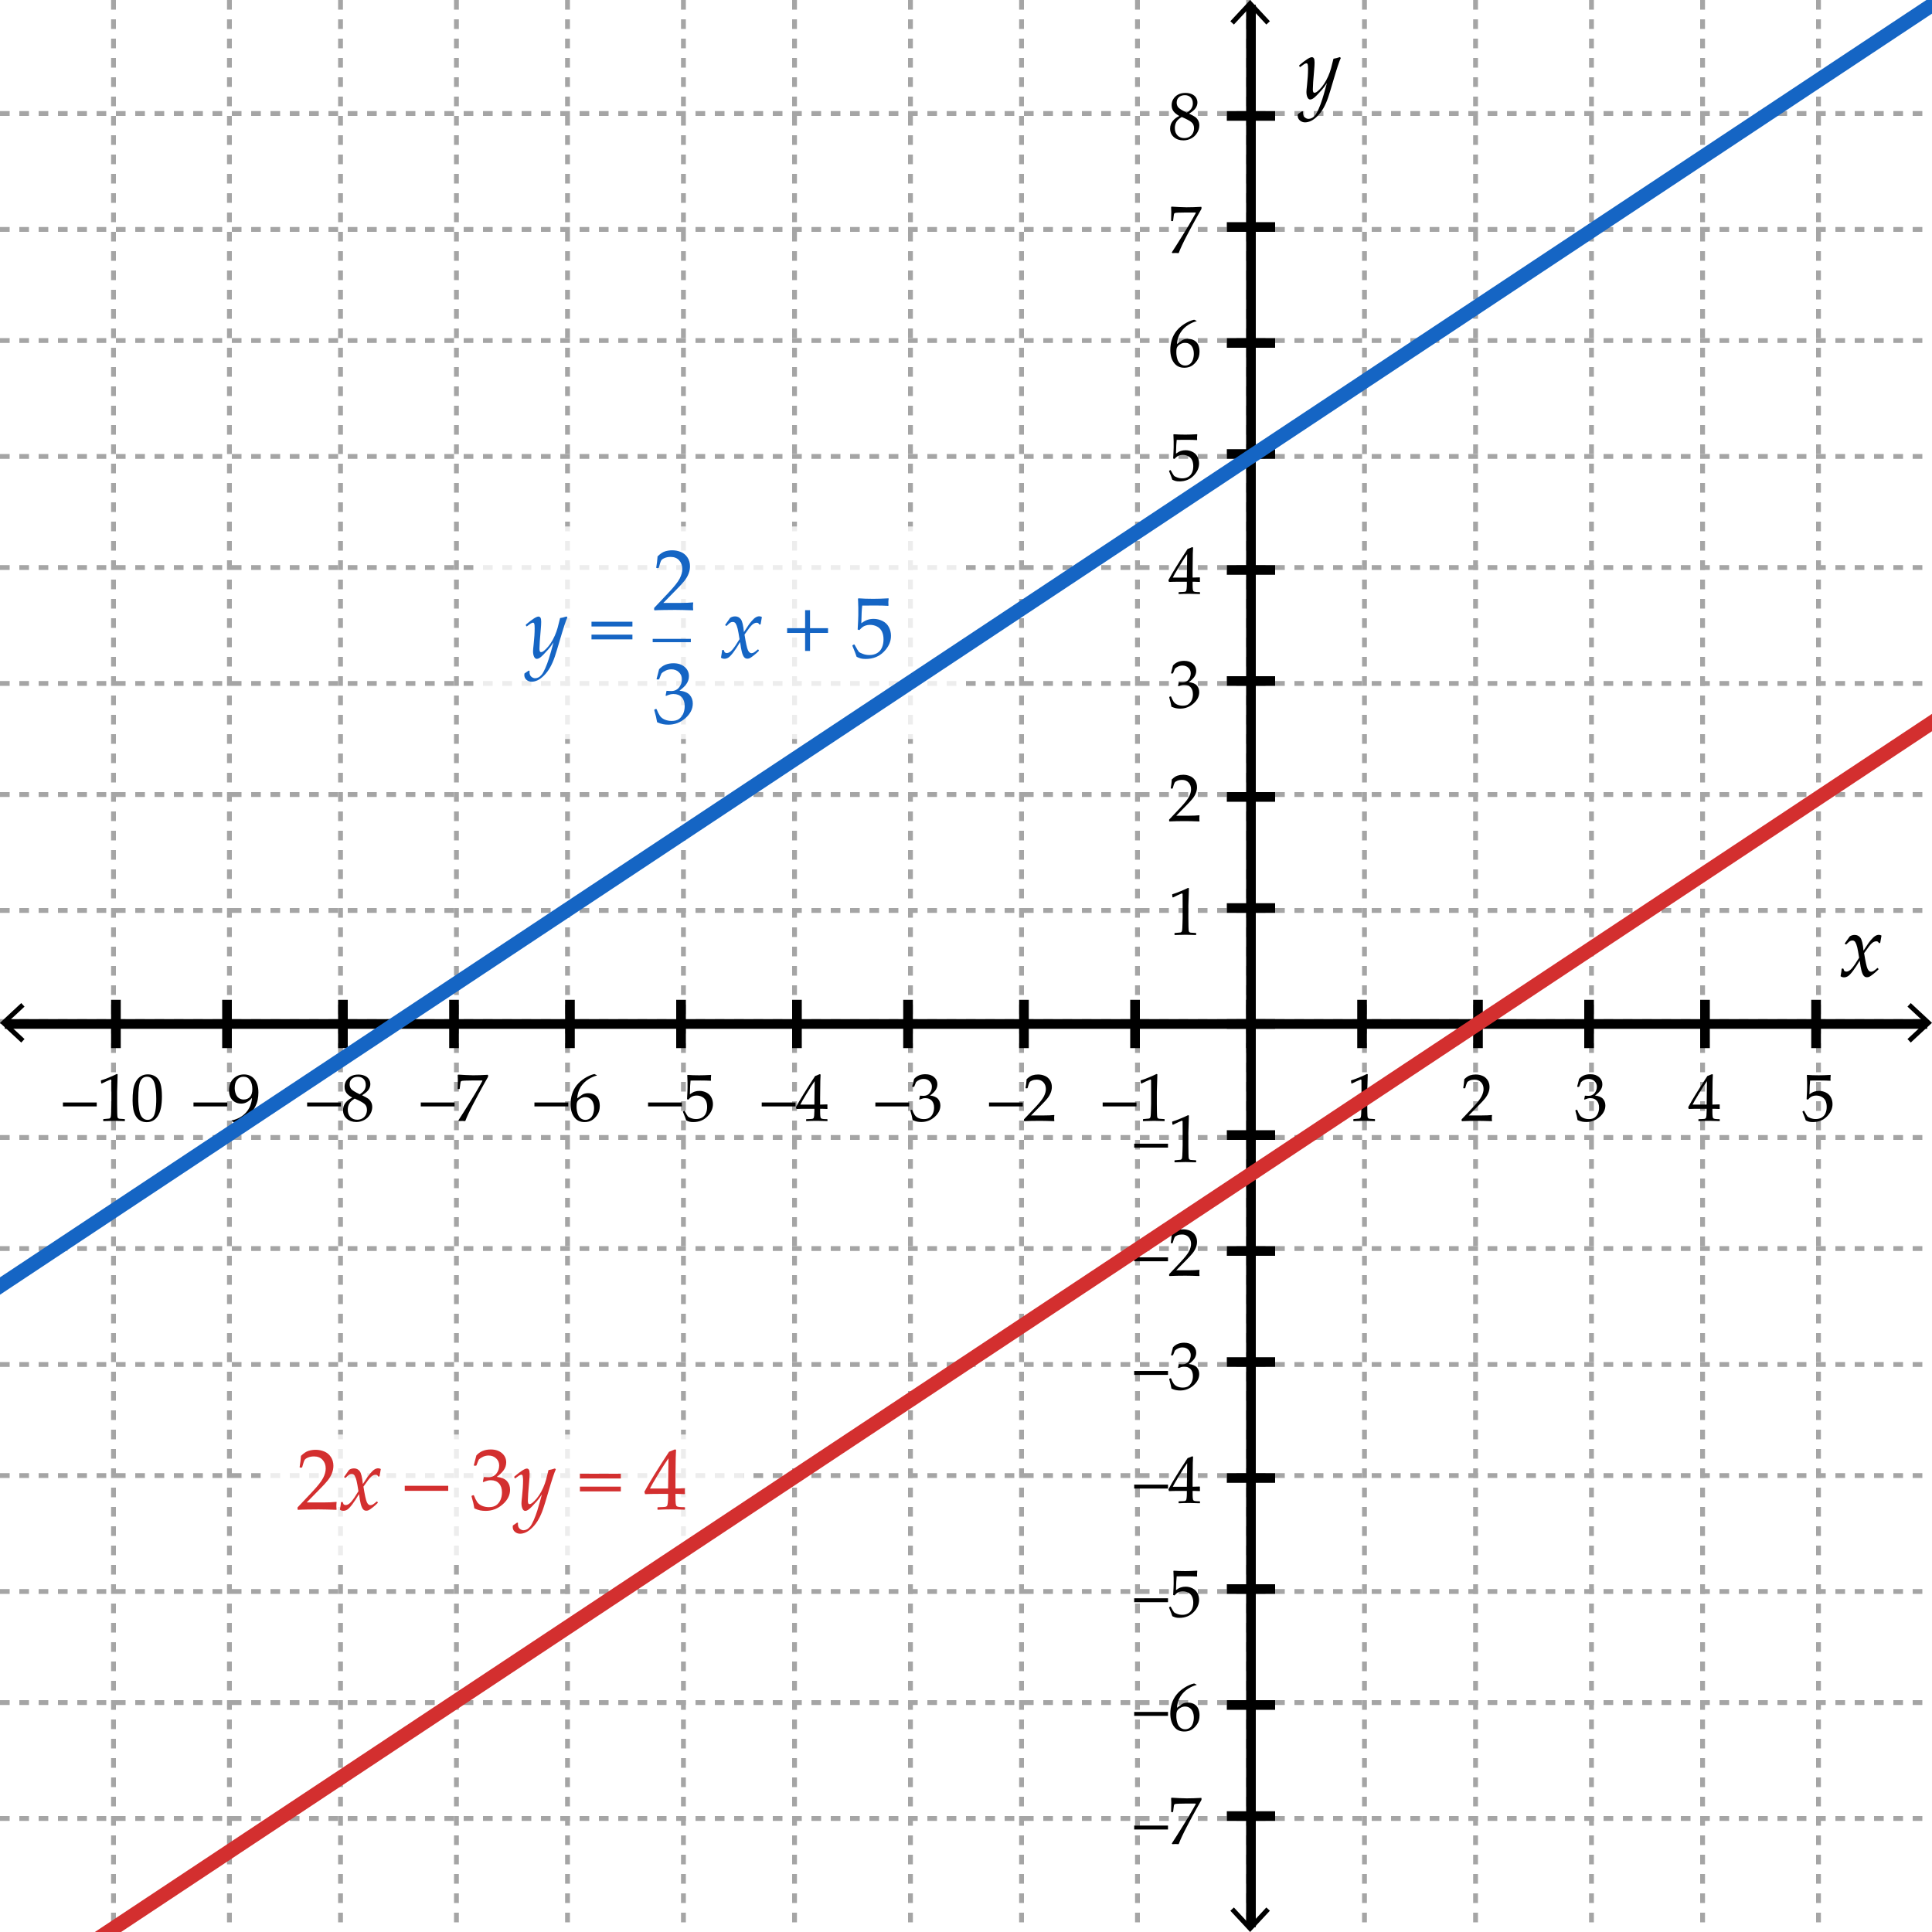 <?xml version="1.0" encoding="utf-8"?>
<!-- Generator: Adobe Illustrator 16.0.0, SVG Export Plug-In . SVG Version: 6.00 Build 0)  -->
<!DOCTYPE svg PUBLIC "-//W3C//DTD SVG 1.1//EN" "http://www.w3.org/Graphics/SVG/1.1/DTD/svg11.dtd">
<svg version="1.1" xmlns="http://www.w3.org/2000/svg" xmlns:xlink="http://www.w3.org/1999/xlink" x="0px" y="0px" width="400px"
	 height="400px" viewBox="0 0 400 400" enable-background="new 0 0 400 400" xml:space="preserve">
<g id="Background">
	<rect id="White_Background" fill="#FFFFFF" width="400" height="400"/>
</g>
<g id="Grids">
	<g id="Vertical_Grids">
		<line fill="none" stroke="#A5A5A5" stroke-miterlimit="10" stroke-dasharray="2" x1="23.5" y1="0" x2="23.5" y2="400"/>
		<line fill="none" stroke="#A5A5A5" stroke-miterlimit="10" stroke-dasharray="2" x1="47.5" y1="0" x2="47.5" y2="400"/>
		<line fill="none" stroke="#A5A5A5" stroke-miterlimit="10" stroke-dasharray="2" x1="70.5" y1="0" x2="70.5" y2="400"/>
		<line fill="none" stroke="#A5A5A5" stroke-miterlimit="10" stroke-dasharray="2" x1="94.5" y1="0" x2="94.5" y2="400"/>
		<line fill="none" stroke="#A5A5A5" stroke-miterlimit="10" stroke-dasharray="2" x1="117.5" y1="0" x2="117.5" y2="400"/>
		<line fill="none" stroke="#A5A5A5" stroke-miterlimit="10" stroke-dasharray="2" x1="141.5" y1="0" x2="141.5" y2="400"/>
		<line fill="none" stroke="#A5A5A5" stroke-miterlimit="10" stroke-dasharray="2" x1="164.5" y1="0" x2="164.5" y2="400"/>
		<line fill="none" stroke="#A5A5A5" stroke-miterlimit="10" stroke-dasharray="2" x1="188.5" y1="0" x2="188.5" y2="400"/>
		<line fill="none" stroke="#A5A5A5" stroke-miterlimit="10" stroke-dasharray="2" x1="211.5" y1="0" x2="211.5" y2="400"/>
		<line fill="none" stroke="#A5A5A5" stroke-miterlimit="10" stroke-dasharray="2" x1="235.5" y1="0" x2="235.5" y2="400"/>
		<line fill="none" stroke="#A5A5A5" stroke-miterlimit="10" stroke-dasharray="2" x1="258.5" y1="0" x2="258.5" y2="400"/>
		<line fill="none" stroke="#A5A5A5" stroke-miterlimit="10" stroke-dasharray="2" x1="282.5" y1="0" x2="282.5" y2="400"/>
		<line fill="none" stroke="#A5A5A5" stroke-miterlimit="10" stroke-dasharray="2" x1="305.5" y1="0" x2="305.5" y2="400"/>
		<line fill="none" stroke="#A5A5A5" stroke-miterlimit="10" stroke-dasharray="2" x1="329.5" y1="0" x2="329.5" y2="400"/>
		<line fill="none" stroke="#A5A5A5" stroke-miterlimit="10" stroke-dasharray="2" x1="352.5" y1="0" x2="352.5" y2="400"/>
		<line fill="none" stroke="#A5A5A5" stroke-miterlimit="10" stroke-dasharray="2" x1="376.5" y1="0" x2="376.5" y2="400"/>
	</g>
	<g id="Horizontal_Grids">
		<line fill="none" stroke="#A5A5A5" stroke-miterlimit="10" stroke-dasharray="2" x1="0" y1="376.5" x2="400" y2="376.5"/>
		<line fill="none" stroke="#A5A5A5" stroke-miterlimit="10" stroke-dasharray="2" x1="0" y1="352.5" x2="400" y2="352.5"/>
		<line fill="none" stroke="#A5A5A5" stroke-miterlimit="10" stroke-dasharray="2" x1="0" y1="329.5" x2="400" y2="329.5"/>
		<line fill="none" stroke="#A5A5A5" stroke-miterlimit="10" stroke-dasharray="2" x1="0" y1="305.5" x2="400" y2="305.5"/>
		<line fill="none" stroke="#A5A5A5" stroke-miterlimit="10" stroke-dasharray="2" x1="0" y1="282.5" x2="400" y2="282.5"/>
		<line fill="none" stroke="#A5A5A5" stroke-miterlimit="10" stroke-dasharray="2" x1="0" y1="258.5" x2="400" y2="258.5"/>
		<line fill="none" stroke="#A5A5A5" stroke-miterlimit="10" stroke-dasharray="2" x1="0" y1="235.5" x2="400" y2="235.5"/>
		<line fill="none" stroke="#A5A5A5" stroke-miterlimit="10" stroke-dasharray="2" x1="0" y1="211.5" x2="400" y2="211.5"/>
		<line fill="none" stroke="#A5A5A5" stroke-miterlimit="10" stroke-dasharray="2" x1="0" y1="188.5" x2="400" y2="188.5"/>
		<line fill="none" stroke="#A5A5A5" stroke-miterlimit="10" stroke-dasharray="2" x1="0" y1="164.5" x2="400" y2="164.5"/>
		<line fill="none" stroke="#A5A5A5" stroke-miterlimit="10" stroke-dasharray="2" x1="0" y1="141.5" x2="400" y2="141.5"/>
		<line fill="none" stroke="#A5A5A5" stroke-miterlimit="10" stroke-dasharray="2" x1="0" y1="117.5" x2="400" y2="117.5"/>
		<line fill="none" stroke="#A5A5A5" stroke-miterlimit="10" stroke-dasharray="2" x1="0" y1="94.5" x2="400" y2="94.5"/>
		<line fill="none" stroke="#A5A5A5" stroke-miterlimit="10" stroke-dasharray="2" x1="0" y1="70.5" x2="400" y2="70.5"/>
		<line fill="none" stroke="#A5A5A5" stroke-miterlimit="10" stroke-dasharray="2" x1="0" y1="47.5" x2="400" y2="47.5"/>
		<line fill="none" stroke="#A5A5A5" stroke-miterlimit="10" stroke-dasharray="2" x1="0" y1="23.5" x2="400" y2="23.5"/>
	</g>
</g>
<g id="Axes">
	<g id="x-Axis">
		<g>
			<line fill="none" stroke="#000000" stroke-width="2" stroke-miterlimit="10" x1="1" y1="212" x2="399" y2="212"/>
			<g>
				<polygon points="4.398,215.854 5.08,215.122 1.468,211.766 5.08,208.408 4.398,207.676 0,211.766 				"/>
			</g>
			<g>
				<polygon points="395.602,215.854 394.92,215.122 398.531,211.766 394.92,208.408 395.602,207.676 400,211.766 				"/>
			</g>
		</g>
	</g>
	<g id="y-Axis">
		<g>
			<line fill="none" stroke="#000000" stroke-width="2" stroke-miterlimit="10" x1="259" y1="1" x2="259" y2="399"/>
			<g>
				<polygon points="254.733,4.398 255.466,5.08 258.822,1.468 262.18,5.08 262.912,4.398 258.822,0 				"/>
			</g>
			<g>
				<polygon points="254.733,395.602 255.466,394.92 258.822,398.531 262.18,394.92 262.912,395.602 258.822,400 				"/>
			</g>
		</g>
	</g>
	<g id="x-Axis_Ticks">
		<line fill="none" stroke="#000000" stroke-width="2" stroke-miterlimit="10" x1="24" y1="217" x2="24" y2="207"/>
		<line fill="none" stroke="#000000" stroke-width="2" stroke-miterlimit="10" x1="47" y1="217" x2="47" y2="207"/>
		<line fill="none" stroke="#000000" stroke-width="2" stroke-miterlimit="10" x1="71" y1="217" x2="71" y2="207"/>
		<line fill="none" stroke="#000000" stroke-width="2" stroke-miterlimit="10" x1="94" y1="217" x2="94" y2="207"/>
		<line fill="none" stroke="#000000" stroke-width="2" stroke-miterlimit="10" x1="118" y1="217" x2="118" y2="207"/>
		<line fill="none" stroke="#000000" stroke-width="2" stroke-miterlimit="10" x1="141" y1="217" x2="141" y2="207"/>
		<line fill="none" stroke="#000000" stroke-width="2" stroke-miterlimit="10" x1="165" y1="217" x2="165" y2="207"/>
		<line fill="none" stroke="#000000" stroke-width="2" stroke-miterlimit="10" x1="188" y1="217" x2="188" y2="207"/>
		<line fill="none" stroke="#000000" stroke-width="2" stroke-miterlimit="10" x1="212" y1="217" x2="212" y2="207"/>
		<line fill="none" stroke="#000000" stroke-width="2" stroke-miterlimit="10" x1="235" y1="217" x2="235" y2="207"/>
		<line fill="none" stroke="#000000" stroke-width="2" stroke-miterlimit="10" x1="259" y1="217" x2="259" y2="207"/>
		<line fill="none" stroke="#000000" stroke-width="2" stroke-miterlimit="10" x1="282" y1="217" x2="282" y2="207"/>
		<line fill="none" stroke="#000000" stroke-width="2" stroke-miterlimit="10" x1="306" y1="217" x2="306" y2="207"/>
		<line fill="none" stroke="#000000" stroke-width="2" stroke-miterlimit="10" x1="329" y1="217" x2="329" y2="207"/>
		<line fill="none" stroke="#000000" stroke-width="2" stroke-miterlimit="10" x1="353" y1="217" x2="353" y2="207"/>
		<line fill="none" stroke="#000000" stroke-width="2" stroke-miterlimit="10" x1="376" y1="217" x2="376" y2="207"/>
	</g>
	<g id="y-Axis_Ticks">
		<line fill="none" stroke="#000000" stroke-width="2" stroke-miterlimit="10" x1="254" y1="376" x2="264" y2="376"/>
		<line fill="none" stroke="#000000" stroke-width="2" stroke-miterlimit="10" x1="254" y1="353" x2="264" y2="353"/>
		<line fill="none" stroke="#000000" stroke-width="2" stroke-miterlimit="10" x1="254" y1="329" x2="264" y2="329"/>
		<line fill="none" stroke="#000000" stroke-width="2" stroke-miterlimit="10" x1="254" y1="306" x2="264" y2="306"/>
		<line fill="none" stroke="#000000" stroke-width="2" stroke-miterlimit="10" x1="254" y1="282" x2="264" y2="282"/>
		<line fill="none" stroke="#000000" stroke-width="2" stroke-miterlimit="10" x1="254" y1="259" x2="264" y2="259"/>
		<line fill="none" stroke="#000000" stroke-width="2" stroke-miterlimit="10" x1="254" y1="235" x2="264" y2="235"/>
		<line fill="none" stroke="#000000" stroke-width="2" stroke-miterlimit="10" x1="254" y1="212" x2="264" y2="212"/>
		<line fill="none" stroke="#000000" stroke-width="2" stroke-miterlimit="10" x1="254" y1="188" x2="264" y2="188"/>
		<line fill="none" stroke="#000000" stroke-width="2" stroke-miterlimit="10" x1="254" y1="165" x2="264" y2="165"/>
		<line fill="none" stroke="#000000" stroke-width="2" stroke-miterlimit="10" x1="254" y1="141" x2="264" y2="141"/>
		<line fill="none" stroke="#000000" stroke-width="2" stroke-miterlimit="10" x1="254" y1="118" x2="264" y2="118"/>
		<line fill="none" stroke="#000000" stroke-width="2" stroke-miterlimit="10" x1="254" y1="94" x2="264" y2="94"/>
		<line fill="none" stroke="#000000" stroke-width="2" stroke-miterlimit="10" x1="254" y1="71" x2="264" y2="71"/>
		<line fill="none" stroke="#000000" stroke-width="2" stroke-miterlimit="10" x1="254" y1="47" x2="264" y2="47"/>
		<line fill="none" stroke="#000000" stroke-width="2" stroke-miterlimit="10" x1="254" y1="24" x2="264" y2="24"/>
	</g>
</g>
<g id="Labels">
	<g id="x-Axis_Label">
		<path d="M381.07,202.112c0.141-0.75,0.214-1.248,0.22-1.494l0.053-0.07l0.229-0.035l0.088,0.053l0.176,0.448
			c0.146,0.1,0.287,0.149,0.422,0.149c0.369,0,0.744-0.215,1.125-0.646s0.891-1.173,1.529-2.228c-0.029-0.193-0.1-0.62-0.211-1.279
			s-0.234-1.159-0.369-1.499s-0.263-0.557-0.382-0.65c-0.121-0.094-0.26-0.141-0.418-0.141c-0.199,0-0.373,0.045-0.523,0.136
			c-0.148,0.091-0.335,0.25-0.558,0.479c-0.117,0.117-0.179,0.179-0.185,0.185l-0.088,0.018l-0.211-0.123l-0.018-0.097l1.011-1.433
			c0.299-0.211,0.645-0.316,1.037-0.316c0.486,0,0.879,0.193,1.178,0.58s0.516,1.274,0.65,2.663l0.94-1.424
			c0.094-0.158,0.302-0.428,0.624-0.809s0.609-0.647,0.861-0.8s0.501-0.229,0.747-0.229c0.188,0,0.369,0.05,0.545,0.149
			c-0.135,0.691-0.22,1.181-0.255,1.468l-0.062,0.07l-0.141,0.035l-0.088-0.044c-0.076-0.129-0.15-0.218-0.225-0.268
			c-0.072-0.05-0.174-0.075-0.303-0.075c-0.305,0-0.611,0.133-0.918,0.4c-0.309,0.267-0.843,0.951-1.604,2.052
			c0.27,1.705,0.503,2.773,0.698,3.204c0.197,0.431,0.441,0.646,0.734,0.646c0.17,0,0.344-0.051,0.523-0.154
			c0.178-0.102,0.44-0.306,0.786-0.61l0.105,0.009l0.123,0.185l-0.009,0.105c-0.375,0.369-0.729,0.683-1.059,0.94
			c-0.332,0.258-0.58,0.434-0.748,0.527c-0.166,0.094-0.355,0.141-0.566,0.141c-0.287,0-0.519-0.114-0.694-0.343
			s-0.325-0.577-0.448-1.046s-0.243-1.151-0.36-2.048c-0.498,0.838-0.958,1.538-1.38,2.101s-0.766,0.929-1.033,1.099
			c-0.266,0.17-0.543,0.255-0.83,0.255C381.498,202.35,381.258,202.271,381.07,202.112z"/>
	</g>
	<g id="y-Axis_Label">
		<path d="M268.719,23.617l0.869-0.589l0.186,0.062c-0.012,0.094-0.018,0.176-0.018,0.246c0,0.422,0.123,0.74,0.369,0.954
			s0.51,0.321,0.791,0.321c0.223,0,0.449-0.057,0.681-0.171s0.457-0.303,0.677-0.567s0.467-0.706,0.742-1.327
			s0.526-1.291,0.752-2.008s0.443-1.466,0.654-2.246l0.299-1.099c-0.398,0.609-0.764,1.099-1.098,1.468s-0.662,0.721-0.984,1.055
			s-0.59,0.565-0.801,0.694s-0.398,0.193-0.563,0.193c-0.246,0-0.439-0.151-0.58-0.453s-0.211-0.675-0.211-1.121
			c0-0.229,0.041-0.697,0.123-1.406c0.141-1.283,0.211-2.396,0.211-3.34c0-0.486-0.024-0.804-0.074-0.954s-0.137-0.224-0.26-0.224
			c-0.135,0-0.305,0.067-0.51,0.202s-0.463,0.322-0.773,0.563l-0.113-0.035l-0.098-0.211l0.027-0.132
			c1.307-1.102,2.168-1.652,2.584-1.652c0.176,0,0.314,0.076,0.417,0.229s0.153,0.439,0.153,0.861c0,0.398-0.029,0.92-0.088,1.564
			c-0.182,1.992-0.271,3.322-0.271,3.99c0,0.234,0.024,0.413,0.074,0.536s0.139,0.185,0.268,0.185c0.088,0,0.204-0.035,0.348-0.105
			s0.373-0.261,0.689-0.571s0.633-0.702,0.949-1.173s0.6-0.992,0.849-1.56s0.444-1.11,0.585-1.626s0.311-1.187,0.51-2.013
			c0.398-0.059,0.84-0.17,1.326-0.334l0.193,0.176c-0.293,0.586-0.832,2.218-1.617,4.896c-0.398,1.377-0.73,2.462-0.997,3.256
			s-0.581,1.518-0.944,2.171s-0.785,1.22-1.266,1.701s-0.934,0.819-1.358,1.015s-0.831,0.294-1.218,0.294
			c-0.416,0-0.774-0.13-1.076-0.391s-0.453-0.602-0.453-1.024C268.674,23.828,268.689,23.729,268.719,23.617z"/>
	</g>
	<g id="x-Axis_Labels">
		<g>
			<path d="M13.029,229.072v-0.813h7v0.813H13.029z"/>
			<path d="M21.075,224.335l-0.123-0.041l-0.068-0.561l0.068-0.068c0.456-0.132,1.032-0.345,1.729-0.636s1.196-0.516,1.497-0.67
				l0.178,0.068c-0.073,1.996-0.109,3.195-0.109,3.596v2.536c0,0.624,0.007,1.211,0.021,1.761c0.014,0.549,0.034,0.872,0.062,0.971
				c0.027,0.098,0.074,0.174,0.14,0.229s0.158,0.09,0.277,0.105c0.119,0.017,0.472,0.041,1.06,0.072l0.048,0.055v0.308l-0.048,0.055
				c-0.998-0.036-1.702-0.055-2.112-0.055c-0.31,0-1.069,0.019-2.276,0.055l-0.048-0.055v-0.308l0.055-0.055
				c0.684-0.051,1.074-0.086,1.172-0.109s0.173-0.063,0.226-0.119c0.052-0.058,0.095-0.166,0.126-0.325s0.058-0.632,0.079-1.415
				s0.031-1.186,0.031-1.203v-2.693c0-1.322-0.003-2.039-0.01-2.153s-0.047-0.171-0.12-0.171c-0.018,0-0.043,0.004-0.075,0.014
				s-0.132,0.051-0.301,0.123l-0.677,0.301C21.592,224.068,21.326,224.198,21.075,224.335z"/>
			<path d="M27.453,227.883c0-0.811,0.041-1.541,0.123-2.191c0.082-0.648,0.263-1.228,0.543-1.736
				c0.28-0.508,0.631-0.889,1.053-1.141c0.421-0.254,0.901-0.38,1.439-0.38c0.611,0,1.147,0.157,1.61,0.472s0.795,0.797,0.998,1.449
				s0.304,1.538,0.304,2.659c0,1.823-0.279,3.165-0.837,4.026s-1.332,1.292-2.321,1.292c-0.497,0-0.936-0.106-1.316-0.321
				s-0.693-0.523-0.937-0.93s-0.415-0.885-0.513-1.436S27.453,228.508,27.453,227.883z M28.629,227.486
				c0,0.865,0.065,1.654,0.195,2.365s0.346,1.223,0.649,1.535c0.303,0.312,0.664,0.468,1.083,0.468c0.406,0,0.744-0.14,1.015-0.417
				s0.469-0.754,0.595-1.429s0.188-1.509,0.188-2.502c0-1.559-0.148-2.712-0.444-3.459s-0.786-1.121-1.47-1.121
				c-0.597,0-1.048,0.29-1.354,0.868S28.629,225.604,28.629,227.486z"/>
		</g>
		<g>
			<path d="M40.059,229.072v-0.813h7v0.813H40.059z"/>
			<path d="M47.968,232.114v-0.13c1.267-0.291,2.263-0.849,2.987-1.672c0.725-0.822,1.132-1.828,1.224-3.018
				c-0.67,0.797-1.419,1.196-2.249,1.196c-0.524,0-0.981-0.126-1.371-0.376s-0.678-0.576-0.865-0.978s-0.28-0.87-0.28-1.408
				c0-0.989,0.297-1.782,0.892-2.379s1.332-0.896,2.211-0.896c0.889,0,1.607,0.321,2.157,0.964s0.824,1.567,0.824,2.775
				c0,0.533-0.05,1.045-0.15,1.534c-0.1,0.49-0.29,0.992-0.567,1.508s-0.646,0.994-1.104,1.436s-0.975,0.811-1.552,1.104
				c-0.577,0.295-1.145,0.48-1.706,0.558L47.968,232.114z M48.597,225.285c0,0.396,0.069,0.785,0.208,1.166
				c0.139,0.38,0.352,0.674,0.639,0.881c0.287,0.208,0.625,0.312,1.012,0.312c0.538,0,0.971-0.181,1.299-0.544
				c0.328-0.361,0.492-0.902,0.492-1.623c0-0.748-0.162-1.359-0.485-1.836c-0.324-0.476-0.768-0.714-1.333-0.714
				c-0.542,0-0.983,0.2-1.323,0.602S48.597,224.516,48.597,225.285z"/>
		</g>
		<g>
			<path d="M63.588,229.072v-0.813h7v0.813H63.588z"/>
			<path d="M72.885,227.213c-0.506-0.27-0.89-0.578-1.152-0.926c-0.262-0.35-0.393-0.771-0.393-1.269
				c0-0.697,0.257-1.296,0.772-1.794c0.515-0.5,1.217-0.749,2.105-0.749c0.451,0,0.869,0.079,1.254,0.235
				c0.385,0.158,0.683,0.393,0.892,0.705c0.209,0.312,0.314,0.659,0.314,1.042c0,0.401-0.123,0.785-0.369,1.151
				c-0.246,0.367-0.681,0.74-1.306,1.118v0.062c0.533,0.256,0.929,0.472,1.186,0.649s0.468,0.418,0.632,0.722
				c0.164,0.303,0.246,0.652,0.246,1.049c0,0.543-0.156,1.063-0.468,1.563c-0.312,0.498-0.724,0.878-1.234,1.138
				s-1.039,0.39-1.586,0.39c-0.797,0-1.456-0.223-1.976-0.67s-0.779-1.041-0.779-1.784c0-0.602,0.179-1.12,0.537-1.556
				c0.358-0.435,0.799-0.773,1.323-1.015V227.213z M73.439,227.459c-0.538,0.318-0.912,0.662-1.121,1.029
				c-0.209,0.366-0.314,0.782-0.314,1.247c0,0.651,0.182,1.163,0.547,1.534c0.365,0.372,0.834,0.558,1.408,0.558
				c0.392,0,0.748-0.091,1.066-0.273s0.557-0.432,0.714-0.749c0.157-0.316,0.236-0.662,0.236-1.035c0-0.537-0.188-0.957-0.564-1.258
				S74.378,227.859,73.439,227.459z M74.478,226.557c0.488-0.305,0.818-0.611,0.991-0.92c0.173-0.307,0.26-0.639,0.26-0.994
				c0-0.523-0.15-0.939-0.451-1.244s-0.704-0.458-1.21-0.458c-0.483,0-0.884,0.136-1.203,0.407c-0.319,0.271-0.479,0.65-0.479,1.138
				c0,0.369,0.104,0.689,0.311,0.96C72.905,225.717,73.498,226.088,74.478,226.557z"/>
		</g>
		<g>
			<path d="M87.118,229.072v-0.813h7v0.813H87.118z"/>
			<path d="M95.041,232.114l-0.144-0.144c0.164-0.246,0.503-0.775,1.019-1.586l1.251-1.996l1.176-1.921l1.025-1.764
				c0.219-0.383,0.392-0.692,0.52-0.93l-0.068-0.068H97.7c-0.533,0-1.007,0.009-1.422,0.027s-0.659,0.044-0.731,0.079
				c-0.073,0.033-0.124,0.076-0.154,0.126s-0.063,0.224-0.099,0.52l-0.123,0.964l-0.062,0.055h-0.287l-0.062-0.055l0.034-1.873
				c0-0.215-0.011-0.545-0.034-0.991l0.137-0.068c0.25,0.027,0.76,0.058,1.528,0.089s1.282,0.048,1.542,0.048
				c0.925,0,1.935-0.032,3.028-0.096l0.055,0.055v0.355l-0.984,1.743c-0.597,1.066-1.278,2.33-2.044,3.791
				c-0.766,1.46-1.324,2.655-1.675,3.585l-0.068,0.055c-0.26-0.022-0.456-0.034-0.588-0.034
				C95.48,232.08,95.264,232.092,95.041,232.114z"/>
		</g>
		<g>
			<path d="M110.647,229.072v-0.813h7v0.813H110.647z"/>
			<path d="M123.553,222.605v0.082c-0.497,0.105-1.063,0.354-1.699,0.745s-1.17,0.919-1.603,1.579s-0.684,1.459-0.752,2.393
				c0.155-0.109,0.333-0.242,0.533-0.396c0.26-0.195,0.45-0.33,0.571-0.403s0.283-0.137,0.485-0.191s0.437-0.082,0.701-0.082
				c0.469,0,0.891,0.104,1.265,0.312c0.374,0.207,0.654,0.512,0.841,0.916c0.187,0.402,0.28,0.873,0.28,1.411
				c0,0.761-0.185,1.397-0.554,1.911c-0.369,0.512-0.761,0.879-1.176,1.1c-0.415,0.222-0.891,0.332-1.429,0.332
				c-0.916,0-1.627-0.343-2.133-1.029c-0.506-0.686-0.759-1.578-0.759-2.676c0-0.729,0.106-1.43,0.318-2.102
				c0.212-0.673,0.534-1.281,0.967-1.826c0.433-0.544,0.985-1.028,1.658-1.452s1.334-0.711,1.986-0.861L123.553,222.605z
				 M119.37,229.127c0,0.451,0.065,0.898,0.195,1.34s0.338,0.783,0.625,1.025s0.625,0.362,1.012,0.362
				c0.333,0,0.64-0.093,0.923-0.28s0.498-0.479,0.646-0.879c0.148-0.398,0.222-0.818,0.222-1.261s-0.073-0.837-0.219-1.187
				c-0.146-0.348-0.358-0.619-0.636-0.813c-0.278-0.194-0.602-0.291-0.971-0.291c-0.273,0-0.547,0.066-0.82,0.198
				s-0.484,0.282-0.632,0.451s-0.243,0.348-0.284,0.536C119.39,228.52,119.37,228.785,119.37,229.127z"/>
		</g>
		<g>
			<path d="M134.176,229.072v-0.813h7v0.813H134.176z"/>
			<path d="M142.072,231.964c-0.109-0.355-0.335-0.943-0.677-1.764l0.014-0.089l0.239-0.137l0.082,0.021
				c0.378,0.688,0.614,1.079,0.708,1.173c0.093,0.093,0.307,0.202,0.639,0.328c0.333,0.125,0.684,0.188,1.053,0.188
				c0.46,0,0.868-0.1,1.224-0.301s0.62-0.496,0.793-0.889s0.26-0.836,0.26-1.333c0-0.487-0.085-0.908-0.256-1.261
				c-0.171-0.354-0.432-0.621-0.783-0.804s-0.729-0.273-1.135-0.273c-0.255,0-0.486,0.034-0.694,0.103s-0.38,0.156-0.52,0.264
				c-0.139,0.106-0.304,0.266-0.496,0.475l-0.28-0.082l0.075-1.47c0.018-0.278,0.027-0.558,0.027-0.841v-1.217
				c0-0.365-0.011-0.713-0.034-1.046c-0.014-0.205-0.021-0.335-0.021-0.39l0.089-0.068c0.697,0.055,1.493,0.082,2.386,0.082
				c0.679,0,1.493-0.027,2.44-0.082l0.027,0.068c-0.032,0.223-0.048,0.431-0.048,0.622c0,0.096,0.007,0.255,0.021,0.479
				l-0.068,0.041c-0.52-0.036-1.217-0.055-2.092-0.055c-1.189,0-1.88,0.005-2.071,0.014c-0.068,0.538-0.116,1.485-0.144,2.844
				c0.374-0.273,0.711-0.459,1.012-0.558c0.301-0.098,0.626-0.146,0.978-0.146c0.497,0,0.973,0.113,1.429,0.342
				s0.796,0.559,1.022,0.991s0.338,0.899,0.338,1.401c0,0.926-0.382,1.776-1.145,2.553c-0.763,0.777-1.74,1.166-2.929,1.166
				c-0.319,0-0.582-0.027-0.79-0.082S142.313,232.087,142.072,231.964z"/>
		</g>
		<g>
			<path d="M157.706,229.072v-0.813h7v0.813H157.706z"/>
			<path d="M166.955,232.114l-0.055-0.055v-0.294l0.055-0.055c0.674-0.018,1.074-0.039,1.2-0.062s0.218-0.071,0.277-0.144
				s0.104-0.25,0.133-0.533s0.044-0.584,0.044-0.902v-0.506h-1.497c-0.871,0-1.606,0.014-2.208,0.041l-0.116-0.369
				c0.793-1.486,2.117-3.637,3.972-6.453l0.964-0.39l0.171,0.082c-0.05,0.774-0.075,1.733-0.075,2.878l-0.021,1.928v1.415
				c0.629-0.005,1.114-0.019,1.456-0.041l0.062,0.068c-0.009,0.173-0.014,0.298-0.014,0.376c0.004,0.15,0.011,0.299,0.021,0.444
				l-0.068,0.062c-0.442-0.027-0.811-0.041-1.107-0.041h-0.349v0.458c0,0.511,0.014,0.872,0.041,1.087s0.071,0.352,0.13,0.414
				c0.059,0.061,0.179,0.106,0.359,0.137c0.18,0.029,0.491,0.047,0.933,0.051l0.062,0.055v0.294l-0.055,0.055
				c-0.802-0.036-1.474-0.055-2.017-0.055C168.368,232.06,167.602,232.078,166.955,232.114z M165.69,228.696h2.919l0.062-4.86
				c-0.438,0.625-0.989,1.48-1.654,2.57S165.909,228.259,165.69,228.696z"/>
		</g>
		<g>
			<path d="M181.235,229.072v-0.813h7v0.813H181.235z"/>
			<path d="M188.946,231.902c-0.082-0.537-0.235-1.186-0.458-1.941l0.034-0.103l0.253-0.096l0.096,0.048
				c0.16,0.42,0.331,0.766,0.513,1.039s0.444,0.482,0.786,0.629s0.711,0.219,1.107,0.219c0.501,0,0.899-0.105,1.193-0.314
				s0.521-0.494,0.68-0.854s0.239-0.766,0.239-1.217c0-0.606-0.158-1.083-0.475-1.429s-0.755-0.52-1.316-0.52
				c-0.191,0-0.362,0.018-0.513,0.055s-0.383,0.119-0.697,0.246l-0.075-0.068l0.15-0.745c0.369,0.022,0.615,0.034,0.738,0.034
				c0.533,0,0.956-0.189,1.268-0.567s0.468-0.825,0.468-1.34c0-0.451-0.163-0.829-0.489-1.135s-0.728-0.458-1.207-0.458
				c-0.314,0-0.612,0.064-0.892,0.191s-0.512,0.283-0.694,0.465c-0.078,0.154-0.201,0.461-0.369,0.916l-0.068,0.062h-0.308
				l-0.055-0.062l0.41-1.586c0.57-0.643,1.342-0.964,2.317-0.964c0.743,0,1.343,0.197,1.801,0.591
				c0.458,0.395,0.687,0.891,0.687,1.487c0,0.456-0.134,0.874-0.403,1.255c-0.269,0.38-0.643,0.738-1.121,1.076
				c0.789,0.096,1.343,0.332,1.665,0.707c0.321,0.377,0.482,0.831,0.482,1.364c0,0.875-0.396,1.662-1.189,2.362
				c-0.793,0.699-1.709,1.049-2.748,1.049c-0.31,0-0.599-0.026-0.868-0.078C189.621,232.168,189.306,232.063,188.946,231.902z"/>
		</g>
		<g>
			<path d="M204.765,229.072v-0.813h7v0.813H204.765z"/>
			<path d="M212.079,232.128l-0.082-0.068v-0.314l2.29-2.427c0.943-0.998,1.555-1.771,1.832-2.317s0.417-1.058,0.417-1.531
				c0-0.556-0.169-1.019-0.506-1.388s-0.793-0.554-1.367-0.554c-0.369,0-0.69,0.058-0.964,0.171s-0.457,0.242-0.551,0.383
				c-0.093,0.141-0.229,0.537-0.406,1.189l-0.062,0.055h-0.28l-0.068-0.062c0.105-0.615,0.178-1.224,0.219-1.825
				c0.428-0.42,0.828-0.688,1.199-0.803c0.372-0.117,0.76-0.175,1.166-0.175c0.482,0,0.945,0.091,1.388,0.273
				s0.798,0.478,1.066,0.886c0.269,0.407,0.403,0.881,0.403,1.418c0,0.4-0.078,0.803-0.236,1.207
				c-0.156,0.402-0.387,0.793-0.689,1.168c-0.304,0.377-0.717,0.826-1.241,1.351l-2.133,2.174h2.7c0.83,0,1.52-0.03,2.071-0.089
				l0.048,0.055c-0.027,0.154-0.041,0.357-0.041,0.608c0,0.228,0.014,0.407,0.041,0.54l-0.048,0.075
				c-0.328-0.019-0.831-0.034-1.511-0.048s-1.128-0.021-1.347-0.021c-0.442,0-1.036,0.006-1.784,0.017
				C212.855,232.088,212.348,232.105,212.079,232.128z"/>
		</g>
		<g>
			<path d="M228.294,229.072v-0.813h7v0.813H228.294z"/>
			<path d="M236.34,224.335l-0.123-0.041l-0.068-0.561l0.068-0.068c0.455-0.132,1.032-0.345,1.729-0.636s1.196-0.516,1.497-0.67
				l0.178,0.068c-0.072,1.996-0.109,3.195-0.109,3.596v2.536c0,0.624,0.007,1.211,0.021,1.761c0.014,0.549,0.034,0.872,0.062,0.971
				c0.027,0.098,0.074,0.174,0.141,0.229c0.065,0.055,0.158,0.09,0.276,0.105c0.118,0.017,0.472,0.041,1.06,0.072l0.048,0.055v0.308
				l-0.048,0.055c-0.998-0.036-1.702-0.055-2.112-0.055c-0.31,0-1.069,0.019-2.276,0.055l-0.048-0.055v-0.308l0.055-0.055
				c0.684-0.051,1.074-0.086,1.173-0.109c0.098-0.023,0.173-0.063,0.225-0.119c0.053-0.058,0.096-0.166,0.127-0.325
				s0.059-0.632,0.078-1.415c0.021-0.783,0.031-1.186,0.031-1.203v-2.693c0-1.322-0.004-2.039-0.01-2.153
				c-0.008-0.114-0.047-0.171-0.12-0.171c-0.019,0-0.044,0.004-0.075,0.014s-0.133,0.051-0.301,0.123l-0.677,0.301
				C236.857,224.068,236.59,224.198,236.34,224.335z"/>
		</g>
		<g>
		</g>
		<g>
			<path d="M279.898,224.335l-0.123-0.041l-0.068-0.561l0.068-0.068c0.456-0.132,1.033-0.345,1.73-0.636s1.195-0.516,1.496-0.67
				l0.178,0.068c-0.072,1.996-0.109,3.195-0.109,3.596v2.536c0,0.624,0.008,1.211,0.021,1.761c0.014,0.549,0.033,0.872,0.061,0.971
				c0.027,0.098,0.074,0.174,0.141,0.229s0.158,0.09,0.277,0.105c0.118,0.017,0.471,0.041,1.059,0.072l0.049,0.055v0.308
				l-0.049,0.055c-0.998-0.036-1.701-0.055-2.111-0.055c-0.311,0-1.069,0.019-2.277,0.055l-0.047-0.055v-0.308l0.055-0.055
				c0.684-0.051,1.074-0.086,1.172-0.109s0.174-0.063,0.226-0.119c0.052-0.058,0.095-0.166,0.126-0.325
				c0.032-0.159,0.059-0.632,0.079-1.415s0.03-1.186,0.03-1.203v-2.693c0-1.322-0.003-2.039-0.01-2.153s-0.047-0.171-0.119-0.171
				c-0.019,0-0.044,0.004-0.076,0.014c-0.031,0.01-0.132,0.051-0.301,0.123l-0.676,0.301
				C280.416,224.068,280.149,224.198,279.898,224.335z"/>
		</g>
		<g>
			<path d="M302.697,232.128l-0.082-0.068v-0.314l2.289-2.427c0.943-0.998,1.555-1.771,1.832-2.317
				c0.278-0.547,0.418-1.058,0.418-1.531c0-0.556-0.169-1.019-0.506-1.388c-0.338-0.369-0.793-0.554-1.367-0.554
				c-0.369,0-0.691,0.058-0.965,0.171s-0.457,0.242-0.55,0.383s-0.229,0.537-0.407,1.189l-0.061,0.055h-0.281l-0.068-0.062
				c0.105-0.615,0.178-1.224,0.219-1.825c0.429-0.42,0.828-0.688,1.2-0.803c0.372-0.117,0.76-0.175,1.165-0.175
				c0.483,0,0.946,0.091,1.389,0.273c0.441,0.183,0.797,0.478,1.066,0.886c0.269,0.407,0.402,0.881,0.402,1.418
				c0,0.4-0.078,0.803-0.235,1.207c-0.157,0.402-0.388,0.793-0.69,1.168c-0.303,0.377-0.717,0.826-1.24,1.351l-2.133,2.174h2.699
				c0.83,0,1.521-0.03,2.072-0.089l0.047,0.055c-0.027,0.154-0.041,0.357-0.041,0.608c0,0.228,0.014,0.407,0.041,0.54l-0.047,0.075
				c-0.328-0.019-0.832-0.034-1.512-0.048c-0.679-0.014-1.127-0.021-1.346-0.021c-0.442,0-1.037,0.006-1.785,0.017
				C303.474,232.088,302.966,232.105,302.697,232.128z"/>
		</g>
		<g>
			<path d="M326.623,231.902c-0.082-0.537-0.235-1.186-0.459-1.941l0.035-0.103l0.252-0.096l0.096,0.048
				c0.16,0.42,0.331,0.766,0.514,1.039c0.182,0.273,0.443,0.482,0.785,0.629s0.711,0.219,1.107,0.219
				c0.502,0,0.899-0.105,1.193-0.314s0.521-0.494,0.68-0.854c0.16-0.36,0.24-0.766,0.24-1.217c0-0.606-0.158-1.083-0.476-1.429
				s-0.755-0.52-1.315-0.52c-0.191,0-0.363,0.018-0.514,0.055s-0.383,0.119-0.697,0.246l-0.074-0.068l0.15-0.745
				c0.369,0.022,0.615,0.034,0.738,0.034c0.533,0,0.955-0.189,1.268-0.567s0.469-0.825,0.469-1.34c0-0.451-0.164-0.829-0.489-1.135
				s-0.728-0.458-1.206-0.458c-0.314,0-0.612,0.064-0.893,0.191s-0.512,0.283-0.693,0.465c-0.078,0.154-0.201,0.461-0.369,0.916
				l-0.068,0.062h-0.309l-0.055-0.062l0.41-1.586c0.57-0.643,1.343-0.964,2.318-0.964c0.742,0,1.343,0.197,1.801,0.591
				c0.458,0.395,0.688,0.891,0.688,1.487c0,0.456-0.135,0.874-0.404,1.255c-0.269,0.38-0.643,0.738-1.121,1.076
				c0.789,0.096,1.344,0.332,1.665,0.707c0.321,0.377,0.481,0.831,0.481,1.364c0,0.875-0.396,1.662-1.189,2.362
				c-0.793,0.699-1.709,1.049-2.748,1.049c-0.31,0-0.599-0.026-0.867-0.078C327.297,232.168,326.982,232.063,326.623,231.902z"/>
		</g>
		<g>
			<path d="M351.69,232.114l-0.055-0.055v-0.294l0.055-0.055c0.675-0.018,1.074-0.039,1.2-0.062
				c0.125-0.022,0.217-0.071,0.276-0.144s0.104-0.25,0.134-0.533c0.029-0.283,0.044-0.584,0.044-0.902v-0.506h-1.497
				c-0.871,0-1.606,0.014-2.208,0.041l-0.116-0.369c0.793-1.486,2.117-3.637,3.972-6.453l0.964-0.39l0.171,0.082
				c-0.05,0.774-0.075,1.733-0.075,2.878l-0.021,1.928v1.415c0.629-0.005,1.114-0.019,1.456-0.041l0.062,0.068
				c-0.009,0.173-0.014,0.298-0.014,0.376c0.005,0.15,0.011,0.299,0.021,0.444l-0.068,0.062c-0.441-0.027-0.811-0.041-1.107-0.041
				h-0.349v0.458c0,0.511,0.014,0.872,0.041,1.087s0.071,0.352,0.13,0.414c0.059,0.061,0.179,0.106,0.359,0.137
				c0.18,0.029,0.49,0.047,0.933,0.051l0.062,0.055v0.294l-0.055,0.055c-0.803-0.036-1.475-0.055-2.017-0.055
				C353.104,232.06,352.338,232.078,351.69,232.114z M350.426,228.696h2.919l0.062-4.86c-0.438,0.625-0.988,1.48-1.654,2.57
				S350.645,228.259,350.426,228.696z"/>
		</g>
		<g>
			<path d="M373.866,231.964c-0.109-0.355-0.335-0.943-0.677-1.764l0.014-0.089l0.239-0.137l0.082,0.021
				c0.378,0.688,0.614,1.079,0.708,1.173c0.093,0.093,0.307,0.202,0.639,0.328c0.332,0.125,0.684,0.188,1.053,0.188
				c0.461,0,0.868-0.1,1.224-0.301s0.62-0.496,0.793-0.889s0.26-0.836,0.26-1.333c0-0.487-0.085-0.908-0.257-1.261
				c-0.17-0.354-0.432-0.621-0.782-0.804s-0.729-0.273-1.135-0.273c-0.255,0-0.486,0.034-0.694,0.103
				c-0.207,0.068-0.38,0.156-0.52,0.264c-0.139,0.106-0.304,0.266-0.495,0.475l-0.28-0.082l0.075-1.47
				c0.019-0.278,0.027-0.558,0.027-0.841v-1.217c0-0.365-0.011-0.713-0.034-1.046c-0.014-0.205-0.021-0.335-0.021-0.39l0.089-0.068
				c0.697,0.055,1.492,0.082,2.386,0.082c0.679,0,1.493-0.027,2.44-0.082l0.027,0.068c-0.031,0.223-0.048,0.431-0.048,0.622
				c0,0.096,0.007,0.255,0.021,0.479l-0.068,0.041c-0.52-0.036-1.217-0.055-2.092-0.055c-1.189,0-1.88,0.005-2.071,0.014
				c-0.068,0.538-0.116,1.485-0.144,2.844c0.373-0.273,0.711-0.459,1.012-0.558c0.301-0.098,0.627-0.146,0.978-0.146
				c0.497,0,0.974,0.113,1.429,0.342s0.797,0.559,1.021,0.991c0.227,0.433,0.339,0.899,0.339,1.401c0,0.926-0.382,1.776-1.146,2.553
				c-0.763,0.777-1.739,1.166-2.929,1.166c-0.319,0-0.582-0.027-0.79-0.082C374.332,232.176,374.107,232.087,373.866,231.964z"/>
		</g>
	</g>
	<g id="y-Axis_Labels">
		<g>
			<path d="M234.824,378.778v-0.813h7v0.813H234.824z"/>
			<path d="M242.746,381.82l-0.143-0.144c0.164-0.246,0.503-0.774,1.018-1.586l1.252-1.996l1.176-1.921l1.025-1.764
				c0.219-0.383,0.392-0.693,0.52-0.93l-0.068-0.068h-2.119c-0.533,0-1.008,0.01-1.422,0.027c-0.415,0.018-0.659,0.045-0.732,0.078
				c-0.072,0.035-0.123,0.076-0.153,0.127s-0.063,0.223-0.099,0.52l-0.123,0.964l-0.063,0.055h-0.287l-0.061-0.055l0.033-1.873
				c0-0.214-0.011-0.544-0.033-0.991l0.137-0.068c0.25,0.027,0.76,0.057,1.527,0.089s1.281,0.048,1.541,0.048
				c0.926,0,1.936-0.031,3.029-0.096l0.055,0.055v0.355l-0.984,1.743c-0.598,1.066-1.279,2.33-2.045,3.79
				c-0.766,1.461-1.323,2.656-1.674,3.586l-0.068,0.055c-0.26-0.023-0.456-0.034-0.588-0.034
				C243.187,381.786,242.97,381.797,242.746,381.82z"/>
		</g>
		<g>
			<path d="M234.824,355.249v-0.813h7v0.813H234.824z"/>
			<path d="M247.73,348.782v0.082c-0.497,0.104-1.063,0.353-1.699,0.745s-1.17,0.918-1.604,1.579
				c-0.433,0.661-0.684,1.458-0.752,2.393c0.155-0.109,0.333-0.241,0.533-0.396c0.26-0.196,0.451-0.331,0.571-0.403
				s0.282-0.137,0.485-0.191s0.437-0.082,0.701-0.082c0.469,0,0.891,0.104,1.264,0.311c0.374,0.208,0.654,0.514,0.842,0.916
				c0.187,0.404,0.279,0.875,0.279,1.412c0,0.762-0.184,1.398-0.553,1.91c-0.369,0.514-0.762,0.88-1.176,1.102
				c-0.415,0.221-0.892,0.331-1.43,0.331c-0.916,0-1.627-0.343-2.133-1.028c-0.506-0.687-0.758-1.578-0.758-2.677
				c0-0.729,0.105-1.43,0.317-2.103c0.212-0.672,0.534-1.28,0.968-1.824c0.433-0.545,0.984-1.029,1.657-1.453
				s1.334-0.711,1.985-0.861L247.73,348.782z M243.547,355.304c0,0.451,0.064,0.897,0.194,1.34s0.339,0.784,0.626,1.025
				s0.624,0.362,1.012,0.362c0.332,0,0.64-0.094,0.922-0.28c0.283-0.187,0.498-0.479,0.646-0.878
				c0.148-0.399,0.223-0.82,0.223-1.262s-0.073-0.838-0.219-1.186c-0.146-0.35-0.358-0.62-0.637-0.814
				c-0.277-0.193-0.602-0.29-0.971-0.29c-0.273,0-0.547,0.065-0.82,0.198s-0.484,0.283-0.632,0.451s-0.243,0.348-0.284,0.537
				C243.566,354.696,243.547,354.962,243.547,355.304z"/>
		</g>
		<g>
			<path d="M234.824,331.719v-0.813h7v0.813H234.824z"/>
			<path d="M242.719,334.611c-0.109-0.355-0.334-0.943-0.676-1.764l0.014-0.09l0.238-0.137l0.082,0.021
				c0.379,0.688,0.615,1.078,0.708,1.172s0.307,0.203,0.64,0.328c0.332,0.125,0.684,0.188,1.053,0.188c0.46,0,0.867-0.1,1.223-0.301
				c0.355-0.2,0.62-0.496,0.793-0.889c0.174-0.392,0.26-0.836,0.26-1.332c0-0.488-0.085-0.908-0.256-1.262s-0.432-0.621-0.783-0.803
				c-0.351-0.183-0.729-0.273-1.135-0.273c-0.255,0-0.486,0.033-0.693,0.102s-0.381,0.156-0.52,0.264s-0.305,0.266-0.496,0.475
				l-0.279-0.082l0.074-1.469c0.019-0.278,0.027-0.559,0.027-0.842v-1.217c0-0.364-0.011-0.713-0.033-1.045
				c-0.014-0.205-0.021-0.336-0.021-0.391l0.09-0.068c0.697,0.055,1.492,0.082,2.385,0.082c0.68,0,1.493-0.027,2.441-0.082
				l0.027,0.068c-0.032,0.224-0.049,0.432-0.049,0.623c0,0.096,0.008,0.255,0.021,0.479l-0.068,0.041
				c-0.52-0.037-1.217-0.055-2.092-0.055c-1.189,0-1.881,0.004-2.072,0.014c-0.068,0.537-0.115,1.485-0.143,2.844
				c0.373-0.273,0.711-0.459,1.012-0.558s0.626-0.147,0.977-0.147c0.497,0,0.974,0.114,1.43,0.342
				c0.455,0.229,0.796,0.559,1.021,0.992c0.226,0.433,0.338,0.899,0.338,1.4c0,0.926-0.381,1.777-1.145,2.554
				s-1.74,1.165-2.93,1.165c-0.318,0-0.582-0.027-0.789-0.082S242.961,334.734,242.719,334.611z"/>
		</g>
		<g>
			<path d="M234.824,308.189v-0.813h7v0.813H234.824z"/>
			<path d="M244.072,311.232l-0.055-0.055v-0.295l0.055-0.055c0.675-0.018,1.074-0.038,1.2-0.061
				c0.126-0.023,0.218-0.071,0.276-0.145c0.06-0.072,0.104-0.25,0.134-0.533c0.03-0.282,0.044-0.583,0.044-0.902v-0.506h-1.496
				c-0.871,0-1.607,0.014-2.209,0.041l-0.115-0.369c0.793-1.485,2.116-3.637,3.971-6.453l0.965-0.389l0.17,0.082
				c-0.05,0.774-0.074,1.733-0.074,2.877l-0.021,1.928v1.416c0.629-0.005,1.115-0.019,1.457-0.041l0.061,0.068
				c-0.009,0.173-0.014,0.298-0.014,0.375c0.005,0.15,0.012,0.299,0.021,0.445l-0.068,0.061c-0.442-0.027-0.812-0.041-1.107-0.041
				h-0.35v0.459c0,0.51,0.014,0.872,0.041,1.086c0.027,0.215,0.071,0.353,0.131,0.414c0.059,0.062,0.178,0.107,0.358,0.137
				s0.491,0.047,0.933,0.051l0.063,0.055v0.295l-0.055,0.055c-0.803-0.037-1.475-0.055-2.018-0.055
				C245.485,311.178,244.72,311.195,244.072,311.232z M242.809,307.814h2.918l0.063-4.861c-0.438,0.625-0.989,1.481-1.654,2.57
				C243.469,306.613,243.027,307.377,242.809,307.814z"/>
		</g>
		<g>
			<path d="M234.824,284.66v-0.813h7v0.813H234.824z"/>
			<path d="M242.535,287.49c-0.082-0.537-0.235-1.185-0.459-1.941l0.035-0.102l0.252-0.096l0.096,0.047
				c0.16,0.42,0.331,0.766,0.514,1.039c0.182,0.273,0.443,0.483,0.785,0.629c0.342,0.146,0.711,0.219,1.107,0.219
				c0.502,0,0.899-0.104,1.193-0.314c0.294-0.209,0.521-0.494,0.68-0.854c0.16-0.36,0.24-0.766,0.24-1.217
				c0-0.606-0.158-1.083-0.476-1.43c-0.317-0.346-0.755-0.52-1.315-0.52c-0.191,0-0.363,0.019-0.514,0.055
				c-0.15,0.037-0.383,0.119-0.697,0.246l-0.074-0.068l0.15-0.744c0.369,0.022,0.615,0.033,0.738,0.033
				c0.533,0,0.955-0.188,1.268-0.566c0.313-0.379,0.469-0.825,0.469-1.34c0-0.451-0.164-0.83-0.489-1.135
				c-0.325-0.306-0.728-0.459-1.206-0.459c-0.314,0-0.612,0.064-0.893,0.191c-0.28,0.128-0.512,0.283-0.693,0.465
				c-0.078,0.155-0.201,0.461-0.369,0.916l-0.068,0.063H242.5l-0.055-0.063l0.41-1.586c0.57-0.643,1.343-0.963,2.318-0.963
				c0.742,0,1.343,0.197,1.801,0.591s0.688,0.89,0.688,1.487c0,0.455-0.135,0.873-0.404,1.254c-0.269,0.381-0.643,0.739-1.121,1.076
				c0.789,0.096,1.344,0.332,1.665,0.708s0.481,0.831,0.481,1.364c0,0.875-0.396,1.662-1.189,2.361s-1.709,1.049-2.748,1.049
				c-0.31,0-0.599-0.025-0.867-0.078C243.209,287.756,242.895,287.65,242.535,287.49z"/>
		</g>
		<g>
			<path d="M234.824,261.131v-0.813h7v0.813H234.824z"/>
			<path d="M242.139,264.188l-0.082-0.068v-0.314l2.289-2.428c0.943-0.998,1.555-1.77,1.832-2.316
				c0.278-0.547,0.418-1.058,0.418-1.531c0-0.557-0.169-1.02-0.506-1.389c-0.338-0.369-0.793-0.553-1.367-0.553
				c-0.369,0-0.691,0.057-0.965,0.17c-0.273,0.114-0.457,0.242-0.55,0.383c-0.093,0.142-0.229,0.538-0.407,1.189l-0.061,0.055
				h-0.281l-0.068-0.061c0.105-0.615,0.178-1.225,0.219-1.826c0.429-0.419,0.828-0.687,1.2-0.803s0.76-0.174,1.165-0.174
				c0.483,0,0.946,0.091,1.389,0.273c0.441,0.182,0.797,0.477,1.066,0.885c0.269,0.408,0.402,0.881,0.402,1.418
				c0,0.401-0.078,0.804-0.235,1.207s-0.388,0.793-0.69,1.169s-0.717,0.826-1.24,1.351l-2.133,2.174h2.699
				c0.83,0,1.521-0.03,2.072-0.09l0.047,0.055c-0.027,0.155-0.041,0.358-0.041,0.609c0,0.228,0.014,0.407,0.041,0.539l-0.047,0.076
				c-0.328-0.019-0.832-0.035-1.512-0.049c-0.679-0.014-1.127-0.02-1.346-0.02c-0.442,0-1.037,0.006-1.785,0.017
				C242.915,264.146,242.407,264.164,242.139,264.188z"/>
		</g>
		<g>
			<path d="M234.824,237.602v-0.813h7v0.813H234.824z"/>
			<path d="M242.869,232.864l-0.123-0.041l-0.068-0.561l0.068-0.068c0.456-0.132,1.033-0.345,1.73-0.636s1.195-0.516,1.496-0.67
				l0.178,0.068c-0.072,1.996-0.109,3.195-0.109,3.596v2.536c0,0.624,0.008,1.211,0.021,1.761c0.014,0.549,0.033,0.872,0.061,0.971
				c0.027,0.098,0.074,0.174,0.141,0.229s0.158,0.09,0.277,0.105c0.118,0.017,0.471,0.041,1.059,0.072l0.049,0.055v0.308
				l-0.049,0.055c-0.998-0.036-1.701-0.055-2.111-0.055c-0.311,0-1.069,0.019-2.277,0.055l-0.047-0.055v-0.308l0.055-0.055
				c0.684-0.051,1.074-0.086,1.172-0.109s0.174-0.063,0.226-0.119c0.052-0.058,0.095-0.166,0.126-0.325
				c0.032-0.159,0.059-0.632,0.079-1.415s0.03-1.186,0.03-1.203v-2.693c0-1.322-0.003-2.039-0.01-2.153s-0.047-0.171-0.119-0.171
				c-0.019,0-0.044,0.004-0.076,0.014c-0.031,0.01-0.132,0.051-0.301,0.123l-0.676,0.301
				C243.387,232.598,243.12,232.728,242.869,232.864z"/>
		</g>
		<g>
		</g>
		<g>
			<path d="M242.869,185.806l-0.123-0.041l-0.068-0.561l0.068-0.068c0.456-0.132,1.033-0.344,1.73-0.636s1.195-0.515,1.496-0.67
				l0.178,0.068c-0.072,1.996-0.109,3.195-0.109,3.596v2.536c0,0.625,0.008,1.211,0.021,1.76s0.033,0.873,0.061,0.971
				s0.074,0.174,0.141,0.229s0.158,0.09,0.277,0.106c0.118,0.016,0.471,0.04,1.059,0.072l0.049,0.055v0.308l-0.049,0.055
				c-0.998-0.037-1.701-0.055-2.111-0.055c-0.311,0-1.069,0.018-2.277,0.055l-0.047-0.055v-0.308l0.055-0.055
				c0.684-0.05,1.074-0.086,1.172-0.109s0.174-0.063,0.226-0.12s0.095-0.165,0.126-0.325c0.032-0.16,0.059-0.631,0.079-1.415
				s0.03-1.185,0.03-1.203v-2.693c0-1.322-0.003-2.04-0.01-2.153s-0.047-0.171-0.119-0.171c-0.019,0-0.044,0.004-0.076,0.014
				c-0.031,0.009-0.132,0.05-0.301,0.123l-0.676,0.301C243.387,185.539,243.12,185.669,242.869,185.806z"/>
		</g>
		<g>
			<path d="M242.139,170.069l-0.082-0.068v-0.314l2.289-2.427c0.943-0.998,1.555-1.771,1.832-2.317
				c0.278-0.547,0.418-1.057,0.418-1.531c0-0.556-0.169-1.019-0.506-1.388c-0.338-0.369-0.793-0.554-1.367-0.554
				c-0.369,0-0.691,0.057-0.965,0.171s-0.457,0.242-0.55,0.383s-0.229,0.538-0.407,1.189l-0.061,0.055h-0.281l-0.068-0.062
				c0.105-0.615,0.178-1.224,0.219-1.825c0.429-0.419,0.828-0.687,1.2-0.803s0.76-0.174,1.165-0.174
				c0.483,0,0.946,0.091,1.389,0.273c0.441,0.182,0.797,0.478,1.066,0.885c0.269,0.408,0.402,0.881,0.402,1.418
				c0,0.401-0.078,0.803-0.235,1.207s-0.388,0.793-0.69,1.169s-0.717,0.826-1.24,1.35l-2.133,2.174h2.699
				c0.83,0,1.521-0.03,2.072-0.089l0.047,0.055c-0.027,0.155-0.041,0.358-0.041,0.608c0,0.228,0.014,0.408,0.041,0.54l-0.047,0.075
				c-0.328-0.018-0.832-0.034-1.512-0.048c-0.679-0.014-1.127-0.021-1.346-0.021c-0.442,0-1.037,0.006-1.785,0.017
				C242.915,170.029,242.407,170.046,242.139,170.069z"/>
		</g>
		<g>
			<path d="M242.535,146.314c-0.082-0.538-0.235-1.185-0.459-1.941l0.035-0.103l0.252-0.096l0.096,0.048
				c0.16,0.419,0.331,0.766,0.514,1.039c0.182,0.273,0.443,0.483,0.785,0.629s0.711,0.219,1.107,0.219
				c0.502,0,0.899-0.105,1.193-0.314s0.521-0.495,0.68-0.854c0.16-0.36,0.24-0.766,0.24-1.217c0-0.606-0.158-1.083-0.476-1.429
				s-0.755-0.52-1.315-0.52c-0.191,0-0.363,0.018-0.514,0.055s-0.383,0.119-0.697,0.246l-0.074-0.068l0.15-0.745
				c0.369,0.023,0.615,0.034,0.738,0.034c0.533,0,0.955-0.189,1.268-0.567s0.469-0.825,0.469-1.34c0-0.451-0.164-0.83-0.489-1.135
				s-0.728-0.458-1.206-0.458c-0.314,0-0.612,0.064-0.893,0.191s-0.512,0.283-0.693,0.465c-0.078,0.155-0.201,0.46-0.369,0.916
				l-0.068,0.062H242.5l-0.055-0.062l0.41-1.586c0.57-0.643,1.343-0.964,2.318-0.964c0.742,0,1.343,0.197,1.801,0.591
				s0.688,0.89,0.688,1.487c0,0.456-0.135,0.874-0.404,1.254c-0.269,0.38-0.643,0.739-1.121,1.077
				c0.789,0.096,1.344,0.332,1.665,0.708s0.481,0.831,0.481,1.364c0,0.875-0.396,1.662-1.189,2.362s-1.709,1.049-2.748,1.049
				c-0.31,0-0.599-0.026-0.867-0.079C243.209,146.58,242.895,146.474,242.535,146.314z"/>
		</g>
		<g>
			<path d="M244.072,122.997l-0.055-0.055v-0.294l0.055-0.055c0.675-0.018,1.074-0.039,1.2-0.062s0.218-0.071,0.276-0.144
				c0.06-0.073,0.104-0.25,0.134-0.533s0.044-0.583,0.044-0.902v-0.506h-1.496c-0.871,0-1.607,0.014-2.209,0.041l-0.115-0.369
				c0.793-1.486,2.116-3.637,3.971-6.453l0.965-0.39l0.17,0.082c-0.05,0.775-0.074,1.734-0.074,2.878l-0.021,1.928v1.415
				c0.629-0.004,1.115-0.018,1.457-0.041l0.061,0.068c-0.009,0.173-0.014,0.298-0.014,0.376c0.005,0.15,0.012,0.298,0.021,0.444
				l-0.068,0.062c-0.442-0.027-0.812-0.041-1.107-0.041h-0.35v0.458c0,0.51,0.014,0.873,0.041,1.087s0.071,0.352,0.131,0.414
				c0.059,0.062,0.178,0.107,0.358,0.137s0.491,0.047,0.933,0.051l0.063,0.055v0.294l-0.055,0.055
				c-0.803-0.037-1.475-0.055-2.018-0.055C245.485,122.942,244.72,122.96,244.072,122.997z M242.809,119.579h2.918l0.063-4.86
				c-0.438,0.625-0.989,1.481-1.654,2.57C243.469,118.378,243.027,119.141,242.809,119.579z"/>
		</g>
		<g>
			<path d="M242.719,99.317c-0.109-0.355-0.334-0.943-0.676-1.764l0.014-0.089l0.238-0.137l0.082,0.021
				c0.379,0.688,0.615,1.079,0.708,1.172s0.307,0.203,0.64,0.328c0.332,0.125,0.684,0.188,1.053,0.188c0.46,0,0.867-0.1,1.223-0.301
				s0.62-0.497,0.793-0.889c0.174-0.392,0.26-0.836,0.26-1.333c0-0.488-0.085-0.908-0.256-1.261s-0.432-0.621-0.783-0.803
				c-0.351-0.182-0.729-0.273-1.135-0.273c-0.255,0-0.486,0.034-0.693,0.103s-0.381,0.156-0.52,0.263s-0.305,0.266-0.496,0.475
				l-0.279-0.082l0.074-1.47c0.019-0.278,0.027-0.558,0.027-0.841v-1.217c0-0.365-0.011-0.713-0.033-1.046
				c-0.014-0.205-0.021-0.335-0.021-0.39l0.09-0.068c0.697,0.055,1.492,0.082,2.385,0.082c0.68,0,1.493-0.027,2.441-0.082
				l0.027,0.068c-0.032,0.223-0.049,0.431-0.049,0.622c0,0.096,0.008,0.255,0.021,0.479l-0.068,0.041
				c-0.52-0.037-1.217-0.055-2.092-0.055c-1.189,0-1.881,0.004-2.072,0.014c-0.068,0.538-0.115,1.486-0.143,2.844
				c0.373-0.273,0.711-0.459,1.012-0.557s0.626-0.147,0.977-0.147c0.497,0,0.974,0.114,1.43,0.342
				c0.455,0.228,0.796,0.558,1.021,0.991s0.338,0.9,0.338,1.401c0,0.925-0.381,1.776-1.145,2.553s-1.74,1.166-2.93,1.166
				c-0.318,0-0.582-0.027-0.789-0.082S242.961,99.44,242.719,99.317z"/>
		</g>
		<g>
			<path d="M247.73,66.429v0.082c-0.497,0.105-1.063,0.353-1.699,0.745s-1.17,0.918-1.604,1.579
				c-0.433,0.661-0.684,1.458-0.752,2.393c0.155-0.109,0.333-0.242,0.533-0.396c0.26-0.196,0.451-0.331,0.571-0.403
				s0.282-0.137,0.485-0.191s0.437-0.082,0.701-0.082c0.469,0,0.891,0.104,1.264,0.311c0.374,0.208,0.654,0.513,0.842,0.916
				c0.187,0.403,0.279,0.874,0.279,1.412c0,0.761-0.184,1.398-0.553,1.911s-0.762,0.879-1.176,1.101
				c-0.415,0.221-0.892,0.332-1.43,0.332c-0.916,0-1.627-0.343-2.133-1.029s-0.758-1.578-0.758-2.676
				c0-0.729,0.105-1.43,0.317-2.102s0.534-1.281,0.968-1.825c0.433-0.544,0.984-1.029,1.657-1.453s1.334-0.711,1.985-0.861
				L247.73,66.429z M243.547,72.951c0,0.451,0.064,0.898,0.194,1.34s0.339,0.784,0.626,1.025s0.624,0.362,1.012,0.362
				c0.332,0,0.64-0.093,0.922-0.28c0.283-0.187,0.498-0.479,0.646-0.878s0.223-0.819,0.223-1.261s-0.073-0.837-0.219-1.186
				c-0.146-0.349-0.358-0.62-0.637-0.813c-0.277-0.194-0.602-0.291-0.971-0.291c-0.273,0-0.547,0.066-0.82,0.198
				s-0.484,0.283-0.632,0.451s-0.243,0.348-0.284,0.537S243.547,72.609,243.547,72.951z"/>
		</g>
		<g>
			<path d="M242.746,52.408l-0.143-0.144c0.164-0.246,0.503-0.775,1.018-1.586l1.252-1.996l1.176-1.921l1.025-1.764
				c0.219-0.383,0.392-0.693,0.52-0.93L247.525,44h-2.119c-0.533,0-1.008,0.009-1.422,0.027c-0.415,0.018-0.659,0.044-0.732,0.079
				c-0.072,0.034-0.123,0.076-0.153,0.126s-0.063,0.223-0.099,0.52l-0.123,0.964l-0.063,0.055h-0.287l-0.061-0.055l0.033-1.873
				c0-0.214-0.011-0.544-0.033-0.991l0.137-0.068c0.25,0.027,0.76,0.057,1.527,0.089s1.281,0.048,1.541,0.048
				c0.926,0,1.936-0.032,3.029-0.096l0.055,0.055v0.355l-0.984,1.743c-0.598,1.066-1.279,2.33-2.045,3.791s-1.323,2.656-1.674,3.585
				l-0.068,0.055c-0.26-0.023-0.456-0.034-0.588-0.034C243.187,52.374,242.97,52.385,242.746,52.408z"/>
		</g>
		<g>
			<path d="M244.121,23.978c-0.506-0.269-0.891-0.578-1.152-0.926s-0.393-0.771-0.393-1.268c0-0.697,0.257-1.295,0.771-1.794
				c0.516-0.499,1.217-0.749,2.105-0.749c0.451,0,0.869,0.079,1.255,0.236s0.683,0.392,0.892,0.704
				c0.21,0.312,0.314,0.66,0.314,1.042c0,0.401-0.123,0.785-0.369,1.152s-0.681,0.739-1.305,1.118v0.062
				c0.533,0.255,0.928,0.472,1.186,0.649s0.469,0.418,0.633,0.721s0.246,0.653,0.246,1.049c0,0.542-0.156,1.063-0.469,1.562
				s-0.724,0.878-1.234,1.138c-0.51,0.26-1.039,0.39-1.586,0.39c-0.797,0-1.455-0.223-1.975-0.67s-0.779-1.042-0.779-1.784
				c0-0.602,0.178-1.12,0.536-1.555s0.799-0.773,1.323-1.015V23.978z M244.674,24.224c-0.537,0.319-0.911,0.662-1.121,1.029
				c-0.209,0.367-0.314,0.783-0.314,1.248c0,0.652,0.183,1.163,0.547,1.535c0.365,0.372,0.834,0.557,1.408,0.557
				c0.393,0,0.748-0.091,1.066-0.273c0.319-0.182,0.558-0.432,0.715-0.749s0.236-0.662,0.236-1.036c0-0.538-0.188-0.957-0.564-1.258
				S245.613,24.625,244.674,24.224z M245.713,23.321c0.488-0.305,0.818-0.612,0.992-0.919c0.173-0.308,0.26-0.639,0.26-0.995
				c0-0.524-0.15-0.939-0.451-1.244s-0.705-0.458-1.211-0.458c-0.482,0-0.884,0.136-1.203,0.407
				c-0.318,0.271-0.479,0.65-0.479,1.138c0,0.369,0.104,0.689,0.312,0.96S244.733,22.852,245.713,23.321z"/>
		</g>
	</g>
</g>
<g id="All">
	<g>
		<g>
			<rect x="100" y="109" opacity="0.8" fill="#FFFFFF" width="100" height="44"/>
			<g>
				<path fill="#1565C4" d="M108.594,139.427l0.87-0.589l0.185,0.062c-0.012,0.094-0.018,0.176-0.018,0.246
					c0,0.422,0.123,0.74,0.369,0.954s0.51,0.321,0.791,0.321c0.223,0,0.449-0.057,0.682-0.171c0.23-0.114,0.457-0.303,0.676-0.567
					c0.221-0.264,0.468-0.706,0.743-1.327s0.525-1.291,0.751-2.008s0.444-1.466,0.655-2.246l0.299-1.099
					c-0.398,0.609-0.765,1.099-1.099,1.468s-0.662,0.721-0.984,1.055s-0.589,0.565-0.8,0.694s-0.398,0.193-0.563,0.193
					c-0.246,0-0.439-0.151-0.58-0.453s-0.211-0.675-0.211-1.121c0-0.229,0.041-0.697,0.123-1.406
					c0.141-1.283,0.211-2.396,0.211-3.34c0-0.486-0.025-0.804-0.075-0.954s-0.136-0.224-0.259-0.224
					c-0.135,0-0.305,0.067-0.51,0.202s-0.463,0.322-0.773,0.563l-0.114-0.035l-0.097-0.211l0.026-0.132
					c1.307-1.102,2.168-1.652,2.584-1.652c0.176,0,0.314,0.076,0.418,0.229c0.102,0.152,0.153,0.439,0.153,0.861
					c0,0.398-0.029,0.92-0.088,1.564c-0.182,1.992-0.272,3.322-0.272,3.99c0,0.234,0.024,0.413,0.074,0.536s0.14,0.185,0.269,0.185
					c0.088,0,0.203-0.035,0.347-0.105s0.374-0.261,0.69-0.571s0.633-0.702,0.949-1.173s0.599-0.992,0.849-1.56
					c0.248-0.568,0.443-1.11,0.584-1.626s0.311-1.187,0.51-2.013c0.398-0.059,0.841-0.17,1.327-0.334l0.193,0.176
					c-0.293,0.586-0.832,2.218-1.617,4.896c-0.398,1.377-0.731,2.462-0.997,3.256c-0.268,0.794-0.582,1.518-0.945,2.171
					s-0.785,1.22-1.266,1.701s-0.934,0.819-1.357,1.015c-0.426,0.196-0.831,0.294-1.218,0.294c-0.416,0-0.775-0.13-1.077-0.391
					s-0.452-0.602-0.452-1.024C108.55,139.638,108.564,139.538,108.594,139.427z"/>
				<path fill="#1565C4" d="M130.936,129.706h-8.473v-0.984h8.473V129.706z M130.936,132.378h-8.473v-0.984h8.473V132.378z"/>
				<path fill="#1565C4" d="M149.27,136.157c0.141-0.75,0.214-1.248,0.22-1.494l0.053-0.07l0.229-0.035l0.088,0.053l0.176,0.448
					c0.146,0.1,0.287,0.149,0.422,0.149c0.369,0,0.744-0.215,1.125-0.646s0.891-1.173,1.529-2.228
					c-0.029-0.193-0.1-0.62-0.211-1.279s-0.234-1.159-0.369-1.499s-0.263-0.557-0.382-0.65c-0.121-0.094-0.26-0.141-0.418-0.141
					c-0.199,0-0.373,0.045-0.523,0.136c-0.148,0.091-0.335,0.25-0.558,0.479c-0.117,0.117-0.179,0.179-0.185,0.185l-0.088,0.018
					l-0.211-0.123l-0.018-0.097l1.011-1.433c0.299-0.211,0.645-0.316,1.037-0.316c0.486,0,0.879,0.193,1.178,0.58
					s0.516,1.274,0.65,2.663l0.94-1.424c0.094-0.158,0.302-0.428,0.624-0.809s0.609-0.647,0.861-0.8s0.501-0.229,0.747-0.229
					c0.188,0,0.369,0.05,0.545,0.149c-0.135,0.691-0.22,1.181-0.255,1.468l-0.062,0.07l-0.141,0.035l-0.088-0.044
					c-0.076-0.129-0.151-0.218-0.225-0.268s-0.174-0.075-0.303-0.075c-0.305,0-0.611,0.133-0.918,0.4
					c-0.309,0.267-0.843,0.951-1.604,2.052c0.27,1.705,0.502,2.773,0.698,3.204s0.441,0.646,0.734,0.646
					c0.17,0,0.344-0.051,0.523-0.154c0.178-0.103,0.44-0.306,0.786-0.611l0.105,0.009l0.123,0.185l-0.009,0.105
					c-0.375,0.369-0.729,0.683-1.059,0.94c-0.332,0.258-0.58,0.434-0.748,0.527c-0.166,0.094-0.355,0.141-0.566,0.141
					c-0.287,0-0.519-0.114-0.694-0.343s-0.325-0.577-0.448-1.046s-0.243-1.151-0.36-2.048c-0.498,0.838-0.958,1.538-1.38,2.101
					s-0.767,0.929-1.033,1.099s-0.543,0.255-0.83,0.255C149.697,136.395,149.457,136.315,149.27,136.157z"/>
				<path fill="#1565C4" d="M171.436,131.042h-3.727v3.727h-1.02v-3.727h-3.727v-0.984h3.727v-3.727h1.02v3.727h3.727V131.042z"/>
				<path fill="#1565C4" d="M177.351,135.981c-0.141-0.457-0.431-1.213-0.87-2.268l0.018-0.114l0.308-0.176l0.105,0.026
					c0.486,0.885,0.789,1.387,0.909,1.507s0.395,0.261,0.822,0.422s0.879,0.242,1.354,0.242c0.592,0,1.116-0.129,1.573-0.387
					s0.797-0.639,1.02-1.143s0.334-1.075,0.334-1.714c0-0.627-0.11-1.167-0.329-1.622c-0.221-0.454-0.556-0.798-1.007-1.033
					s-0.938-0.352-1.459-0.352c-0.328,0-0.626,0.044-0.892,0.132c-0.268,0.088-0.49,0.201-0.668,0.338
					c-0.18,0.138-0.392,0.341-0.638,0.611l-0.36-0.105l0.097-1.89c0.023-0.357,0.035-0.718,0.035-1.081v-1.564
					c0-0.469-0.015-0.917-0.044-1.345c-0.018-0.264-0.026-0.431-0.026-0.501l0.114-0.088c0.896,0.07,1.919,0.105,3.067,0.105
					c0.873,0,1.919-0.035,3.138-0.105l0.035,0.088c-0.041,0.287-0.062,0.554-0.062,0.8c0,0.123,0.009,0.328,0.026,0.615
					l-0.088,0.053c-0.668-0.047-1.564-0.07-2.689-0.07c-1.529,0-2.417,0.006-2.663,0.018c-0.088,0.691-0.149,1.91-0.185,3.656
					c0.48-0.352,0.914-0.59,1.301-0.716s0.806-0.189,1.257-0.189c0.639,0,1.251,0.146,1.837,0.439s1.023,0.718,1.314,1.274
					c0.289,0.557,0.435,1.157,0.435,1.802c0,1.189-0.491,2.284-1.472,3.283c-0.982,0.999-2.237,1.499-3.767,1.499
					c-0.41,0-0.749-0.035-1.015-0.105C177.949,136.254,177.661,136.14,177.351,135.981z"/>
			</g>
		</g>
		<g>
			<g>
				<path fill="#1565C4" d="M135.537,126.36l-0.105-0.088v-0.404l2.944-3.12c1.213-1.283,1.998-2.276,2.355-2.979
					s0.536-1.359,0.536-1.969c0-0.715-0.217-1.31-0.65-1.784s-1.02-0.712-1.758-0.712c-0.475,0-0.888,0.073-1.239,0.22
					s-0.588,0.311-0.708,0.492s-0.294,0.691-0.522,1.529l-0.079,0.07h-0.36l-0.088-0.079c0.135-0.791,0.229-1.573,0.281-2.347
					c0.551-0.539,1.064-0.883,1.542-1.033s0.978-0.224,1.499-0.224c0.621,0,1.216,0.117,1.784,0.352s1.025,0.614,1.371,1.138
					s0.519,1.132,0.519,1.824c0,0.516-0.101,1.033-0.304,1.551c-0.201,0.519-0.498,1.02-0.887,1.503
					c-0.391,0.483-0.922,1.062-1.596,1.736l-2.742,2.795h3.472c1.066,0,1.954-0.038,2.663-0.114l0.062,0.07
					c-0.035,0.199-0.053,0.46-0.053,0.782c0,0.293,0.018,0.524,0.053,0.694l-0.062,0.097c-0.422-0.023-1.069-0.044-1.942-0.062
					s-1.45-0.026-1.731-0.026c-0.568,0-1.333,0.007-2.294,0.022S135.883,126.331,135.537,126.36z"/>
			</g>
			
				<line fill="#1565C4" stroke="#1565C4" stroke-width="0.689" stroke-miterlimit="10" x1="135.133" y1="132.614" x2="143.028" y2="132.614"/>
			<g>
				<path fill="#1565C4" d="M136.047,149.525c-0.105-0.691-0.302-1.523-0.589-2.496l0.044-0.132l0.325-0.123l0.123,0.062
					c0.205,0.539,0.425,0.984,0.659,1.336s0.571,0.621,1.011,0.809s0.914,0.281,1.424,0.281c0.645,0,1.155-0.135,1.534-0.404
					c0.377-0.27,0.669-0.636,0.874-1.099s0.308-0.984,0.308-1.564c0-0.779-0.204-1.392-0.611-1.837s-0.971-0.668-1.691-0.668
					c-0.246,0-0.466,0.023-0.659,0.07s-0.492,0.152-0.896,0.316l-0.097-0.088l0.193-0.958c0.475,0.029,0.791,0.044,0.949,0.044
					c0.686,0,1.229-0.243,1.631-0.729c0.4-0.486,0.602-1.061,0.602-1.723c0-0.58-0.21-1.066-0.629-1.459s-0.936-0.589-1.551-0.589
					c-0.404,0-0.787,0.082-1.146,0.246c-0.361,0.164-0.658,0.363-0.893,0.598c-0.1,0.199-0.258,0.592-0.475,1.178l-0.088,0.079
					h-0.396l-0.07-0.079l0.527-2.039c0.732-0.826,1.726-1.239,2.979-1.239c0.955,0,1.727,0.253,2.316,0.76
					c0.588,0.507,0.883,1.144,0.883,1.912c0,0.586-0.173,1.124-0.519,1.613s-0.826,0.951-1.441,1.384
					c1.014,0.123,1.728,0.426,2.14,0.91c0.414,0.483,0.62,1.068,0.62,1.753c0,1.125-0.51,2.137-1.529,3.037
					s-2.197,1.349-3.533,1.349c-0.398,0-0.771-0.034-1.116-0.101S136.51,149.73,136.047,149.525z"/>
			</g>
		</g>
	</g>
	<g>
		<rect x="54" y="297" opacity="0.8" fill="#FFFFFF" width="100" height="26"/>
		<g>
			<path fill="#D32F2F" d="M61.705,312.592l-0.105-0.088V312.1l2.944-3.12c1.213-1.283,1.998-2.276,2.355-2.979
				s0.536-1.359,0.536-1.969c0-0.715-0.217-1.31-0.65-1.784s-1.02-0.712-1.758-0.712c-0.475,0-0.888,0.073-1.239,0.22
				s-0.588,0.311-0.708,0.492s-0.294,0.691-0.522,1.529l-0.079,0.07h-0.36l-0.088-0.079c0.135-0.791,0.229-1.573,0.281-2.347
				c0.551-0.539,1.064-0.884,1.542-1.032c0.478-0.15,0.978-0.225,1.499-0.225c0.621,0,1.216,0.117,1.784,0.352
				s1.025,0.613,1.371,1.139c0.346,0.523,0.519,1.132,0.519,1.823c0,0.516-0.101,1.032-0.304,1.552
				c-0.201,0.518-0.498,1.02-0.887,1.502c-0.391,0.484-0.922,1.063-1.596,1.736l-2.742,2.795h3.472c1.066,0,1.954-0.038,2.663-0.114
				l0.062,0.07c-0.035,0.199-0.053,0.46-0.053,0.782c0,0.293,0.018,0.524,0.053,0.694l-0.062,0.097
				c-0.422-0.023-1.069-0.044-1.942-0.062s-1.45-0.026-1.731-0.026c-0.568,0-1.333,0.008-2.294,0.021
				C62.704,312.541,62.051,312.563,61.705,312.592z"/>
			<path fill="#D32F2F" d="M70.371,312.557c0.141-0.75,0.214-1.248,0.22-1.494l0.053-0.07l0.229-0.035l0.088,0.053l0.176,0.448
				c0.146,0.1,0.287,0.149,0.422,0.149c0.369,0,0.744-0.215,1.125-0.646c0.381-0.43,0.891-1.173,1.529-2.228
				c-0.029-0.193-0.1-0.62-0.211-1.278c-0.111-0.66-0.234-1.159-0.369-1.499s-0.263-0.557-0.382-0.65
				c-0.121-0.094-0.26-0.141-0.418-0.141c-0.199,0-0.373,0.046-0.523,0.136c-0.148,0.092-0.335,0.251-0.558,0.479
				c-0.117,0.117-0.179,0.179-0.185,0.185l-0.088,0.018l-0.211-0.123l-0.018-0.097l1.011-1.433c0.299-0.211,0.645-0.316,1.037-0.316
				c0.486,0,0.879,0.193,1.178,0.58s0.516,1.274,0.65,2.663l0.94-1.424c0.094-0.158,0.302-0.428,0.624-0.809s0.609-0.647,0.861-0.8
				s0.501-0.229,0.747-0.229c0.188,0,0.369,0.05,0.545,0.149c-0.135,0.691-0.22,1.181-0.255,1.468l-0.062,0.07l-0.141,0.035
				l-0.088-0.044c-0.076-0.129-0.151-0.218-0.225-0.269c-0.073-0.049-0.174-0.074-0.303-0.074c-0.305,0-0.611,0.133-0.918,0.4
				c-0.309,0.266-0.843,0.95-1.604,2.052c0.27,1.705,0.502,2.772,0.698,3.204c0.196,0.43,0.441,0.646,0.734,0.646
				c0.17,0,0.344-0.052,0.523-0.153c0.178-0.104,0.44-0.307,0.786-0.611l0.105,0.009l0.123,0.185l-0.009,0.105
				c-0.375,0.369-0.729,0.683-1.059,0.94c-0.332,0.258-0.58,0.434-0.748,0.527c-0.166,0.094-0.355,0.141-0.566,0.141
				c-0.287,0-0.519-0.114-0.694-0.343s-0.325-0.577-0.448-1.046s-0.243-1.151-0.36-2.048c-0.498,0.838-0.958,1.538-1.38,2.101
				s-0.767,0.929-1.033,1.099s-0.543,0.255-0.83,0.255C70.799,312.794,70.559,312.715,70.371,312.557z"/>
			<path fill="#D32F2F" d="M83.801,308.663v-1.046h9v1.046H83.801z"/>
			<path fill="#D32F2F" d="M98.215,312.302c-0.105-0.691-0.302-1.523-0.589-2.496l0.044-0.132l0.325-0.123l0.123,0.062
				c0.205,0.539,0.425,0.984,0.659,1.336s0.571,0.621,1.011,0.809s0.914,0.281,1.424,0.281c0.645,0,1.155-0.135,1.534-0.404
				c0.377-0.27,0.669-0.636,0.874-1.099s0.308-0.984,0.308-1.564c0-0.779-0.204-1.392-0.611-1.837s-0.971-0.668-1.691-0.668
				c-0.246,0-0.466,0.023-0.659,0.07s-0.492,0.152-0.896,0.316l-0.097-0.088l0.193-0.958c0.475,0.029,0.791,0.044,0.949,0.044
				c0.686,0,1.229-0.243,1.631-0.729c0.4-0.486,0.602-1.061,0.602-1.723c0-0.58-0.21-1.066-0.629-1.459s-0.936-0.589-1.551-0.589
				c-0.404,0-0.787,0.082-1.146,0.246c-0.361,0.164-0.658,0.363-0.893,0.598c-0.1,0.199-0.258,0.592-0.475,1.178l-0.088,0.079
				h-0.396l-0.07-0.079l0.527-2.039c0.732-0.826,1.726-1.239,2.979-1.239c0.955,0,1.727,0.254,2.316,0.76
				c0.588,0.508,0.883,1.145,0.883,1.912c0,0.586-0.173,1.123-0.519,1.613c-0.346,0.488-0.826,0.95-1.441,1.384
				c1.014,0.123,1.728,0.427,2.14,0.909c0.414,0.484,0.62,1.068,0.62,1.754c0,1.125-0.51,2.137-1.529,3.037
				c-1.02,0.898-2.197,1.349-3.533,1.349c-0.398,0-0.771-0.034-1.116-0.101C99.082,312.643,98.678,312.507,98.215,312.302z"/>
			<path fill="#D32F2F" d="M106.195,315.826l0.87-0.589l0.185,0.062c-0.012,0.094-0.018,0.176-0.018,0.246
				c0,0.422,0.123,0.74,0.369,0.953c0.246,0.215,0.51,0.321,0.791,0.321c0.223,0,0.449-0.058,0.682-0.171
				c0.23-0.115,0.457-0.304,0.676-0.567c0.221-0.264,0.468-0.706,0.743-1.327s0.525-1.291,0.751-2.008
				c0.226-0.719,0.444-1.467,0.655-2.246l0.299-1.099c-0.398,0.609-0.765,1.099-1.099,1.468s-0.662,0.721-0.984,1.055
				s-0.589,0.565-0.8,0.694s-0.398,0.193-0.563,0.193c-0.246,0-0.439-0.151-0.58-0.452c-0.141-0.303-0.211-0.676-0.211-1.121
				c0-0.229,0.041-0.697,0.123-1.406c0.141-1.283,0.211-2.396,0.211-3.34c0-0.486-0.025-0.805-0.075-0.953
				c-0.05-0.15-0.136-0.225-0.259-0.225c-0.135,0-0.305,0.067-0.51,0.202s-0.463,0.322-0.773,0.563l-0.114-0.035l-0.097-0.211
				l0.026-0.132c1.307-1.102,2.168-1.652,2.584-1.652c0.176,0,0.314,0.076,0.418,0.229c0.102,0.152,0.153,0.439,0.153,0.861
				c0,0.398-0.029,0.92-0.088,1.564c-0.182,1.992-0.272,3.322-0.272,3.99c0,0.234,0.024,0.413,0.074,0.536s0.14,0.185,0.269,0.185
				c0.088,0,0.203-0.035,0.347-0.105s0.374-0.261,0.69-0.571s0.633-0.702,0.949-1.173c0.316-0.473,0.599-0.992,0.849-1.561
				c0.248-0.568,0.443-1.11,0.584-1.626s0.311-1.187,0.51-2.013c0.398-0.059,0.841-0.17,1.327-0.334l0.193,0.176
				c-0.293,0.586-0.832,2.218-1.617,4.896c-0.398,1.377-0.731,2.462-0.997,3.257c-0.268,0.793-0.582,1.518-0.945,2.17
				c-0.363,0.654-0.785,1.221-1.266,1.701s-0.934,0.818-1.357,1.016c-0.426,0.195-0.831,0.294-1.218,0.294
				c-0.416,0-0.775-0.13-1.077-0.392c-0.302-0.26-0.452-0.602-0.452-1.023C106.151,316.037,106.166,315.938,106.195,315.826z"/>
			<path fill="#D32F2F" d="M128.537,306.105h-8.473v-0.984h8.473V306.105z M128.537,308.777h-8.473v-0.984h8.473V308.777z"/>
			<path fill="#D32F2F" d="M136.192,312.574l-0.07-0.07v-0.378l0.07-0.07c0.867-0.023,1.381-0.05,1.542-0.079
				s0.28-0.091,0.356-0.185s0.133-0.322,0.171-0.686s0.058-0.75,0.058-1.16v-0.65h-1.925c-1.119,0-2.065,0.018-2.839,0.053
				l-0.149-0.475c1.02-1.91,2.722-4.676,5.106-8.297l1.239-0.501l0.22,0.105c-0.064,0.996-0.097,2.229-0.097,3.7l-0.026,2.479v1.819
				c0.809-0.006,1.433-0.023,1.872-0.053l0.079,0.088c-0.012,0.223-0.018,0.384-0.018,0.483c0.006,0.193,0.015,0.384,0.026,0.571
				l-0.088,0.079c-0.568-0.035-1.043-0.053-1.424-0.053h-0.448v0.589c0,0.656,0.018,1.122,0.053,1.397s0.091,0.452,0.167,0.532
				c0.076,0.078,0.229,0.137,0.461,0.176c0.231,0.037,0.632,0.06,1.2,0.065l0.079,0.07v0.378l-0.07,0.07
				c-1.031-0.047-1.896-0.07-2.593-0.07C138.009,312.504,137.024,312.527,136.192,312.574z M134.566,308.18h3.753l0.079-6.249
				c-0.563,0.803-1.271,1.904-2.127,3.305S134.848,307.617,134.566,308.18z"/>
		</g>
	</g>
	<line fill="none" stroke="#D32F2F" stroke-width="3" stroke-miterlimit="10" x1="404.71" y1="146.471" x2="19.17" y2="402.109"/>
	<line fill="none" stroke="#1565C4" stroke-width="3" stroke-miterlimit="10" x1="406.161" y1="-3.057" x2="-8.83" y2="272.109"/>
	<g>
	</g>
	<g>
	</g>
	<g>
	</g>
	<g>
	</g>
	<g>
	</g>
	<g>
	</g>
	<g>
	</g>
	<g>
	</g>
	<g>
	</g>
	<g>
	</g>
	<g>
	</g>
	<g>
	</g>
	<g>
	</g>
	<g>
	</g>
	<g>
	</g>
	<g>
	</g>
</g>
</svg>
